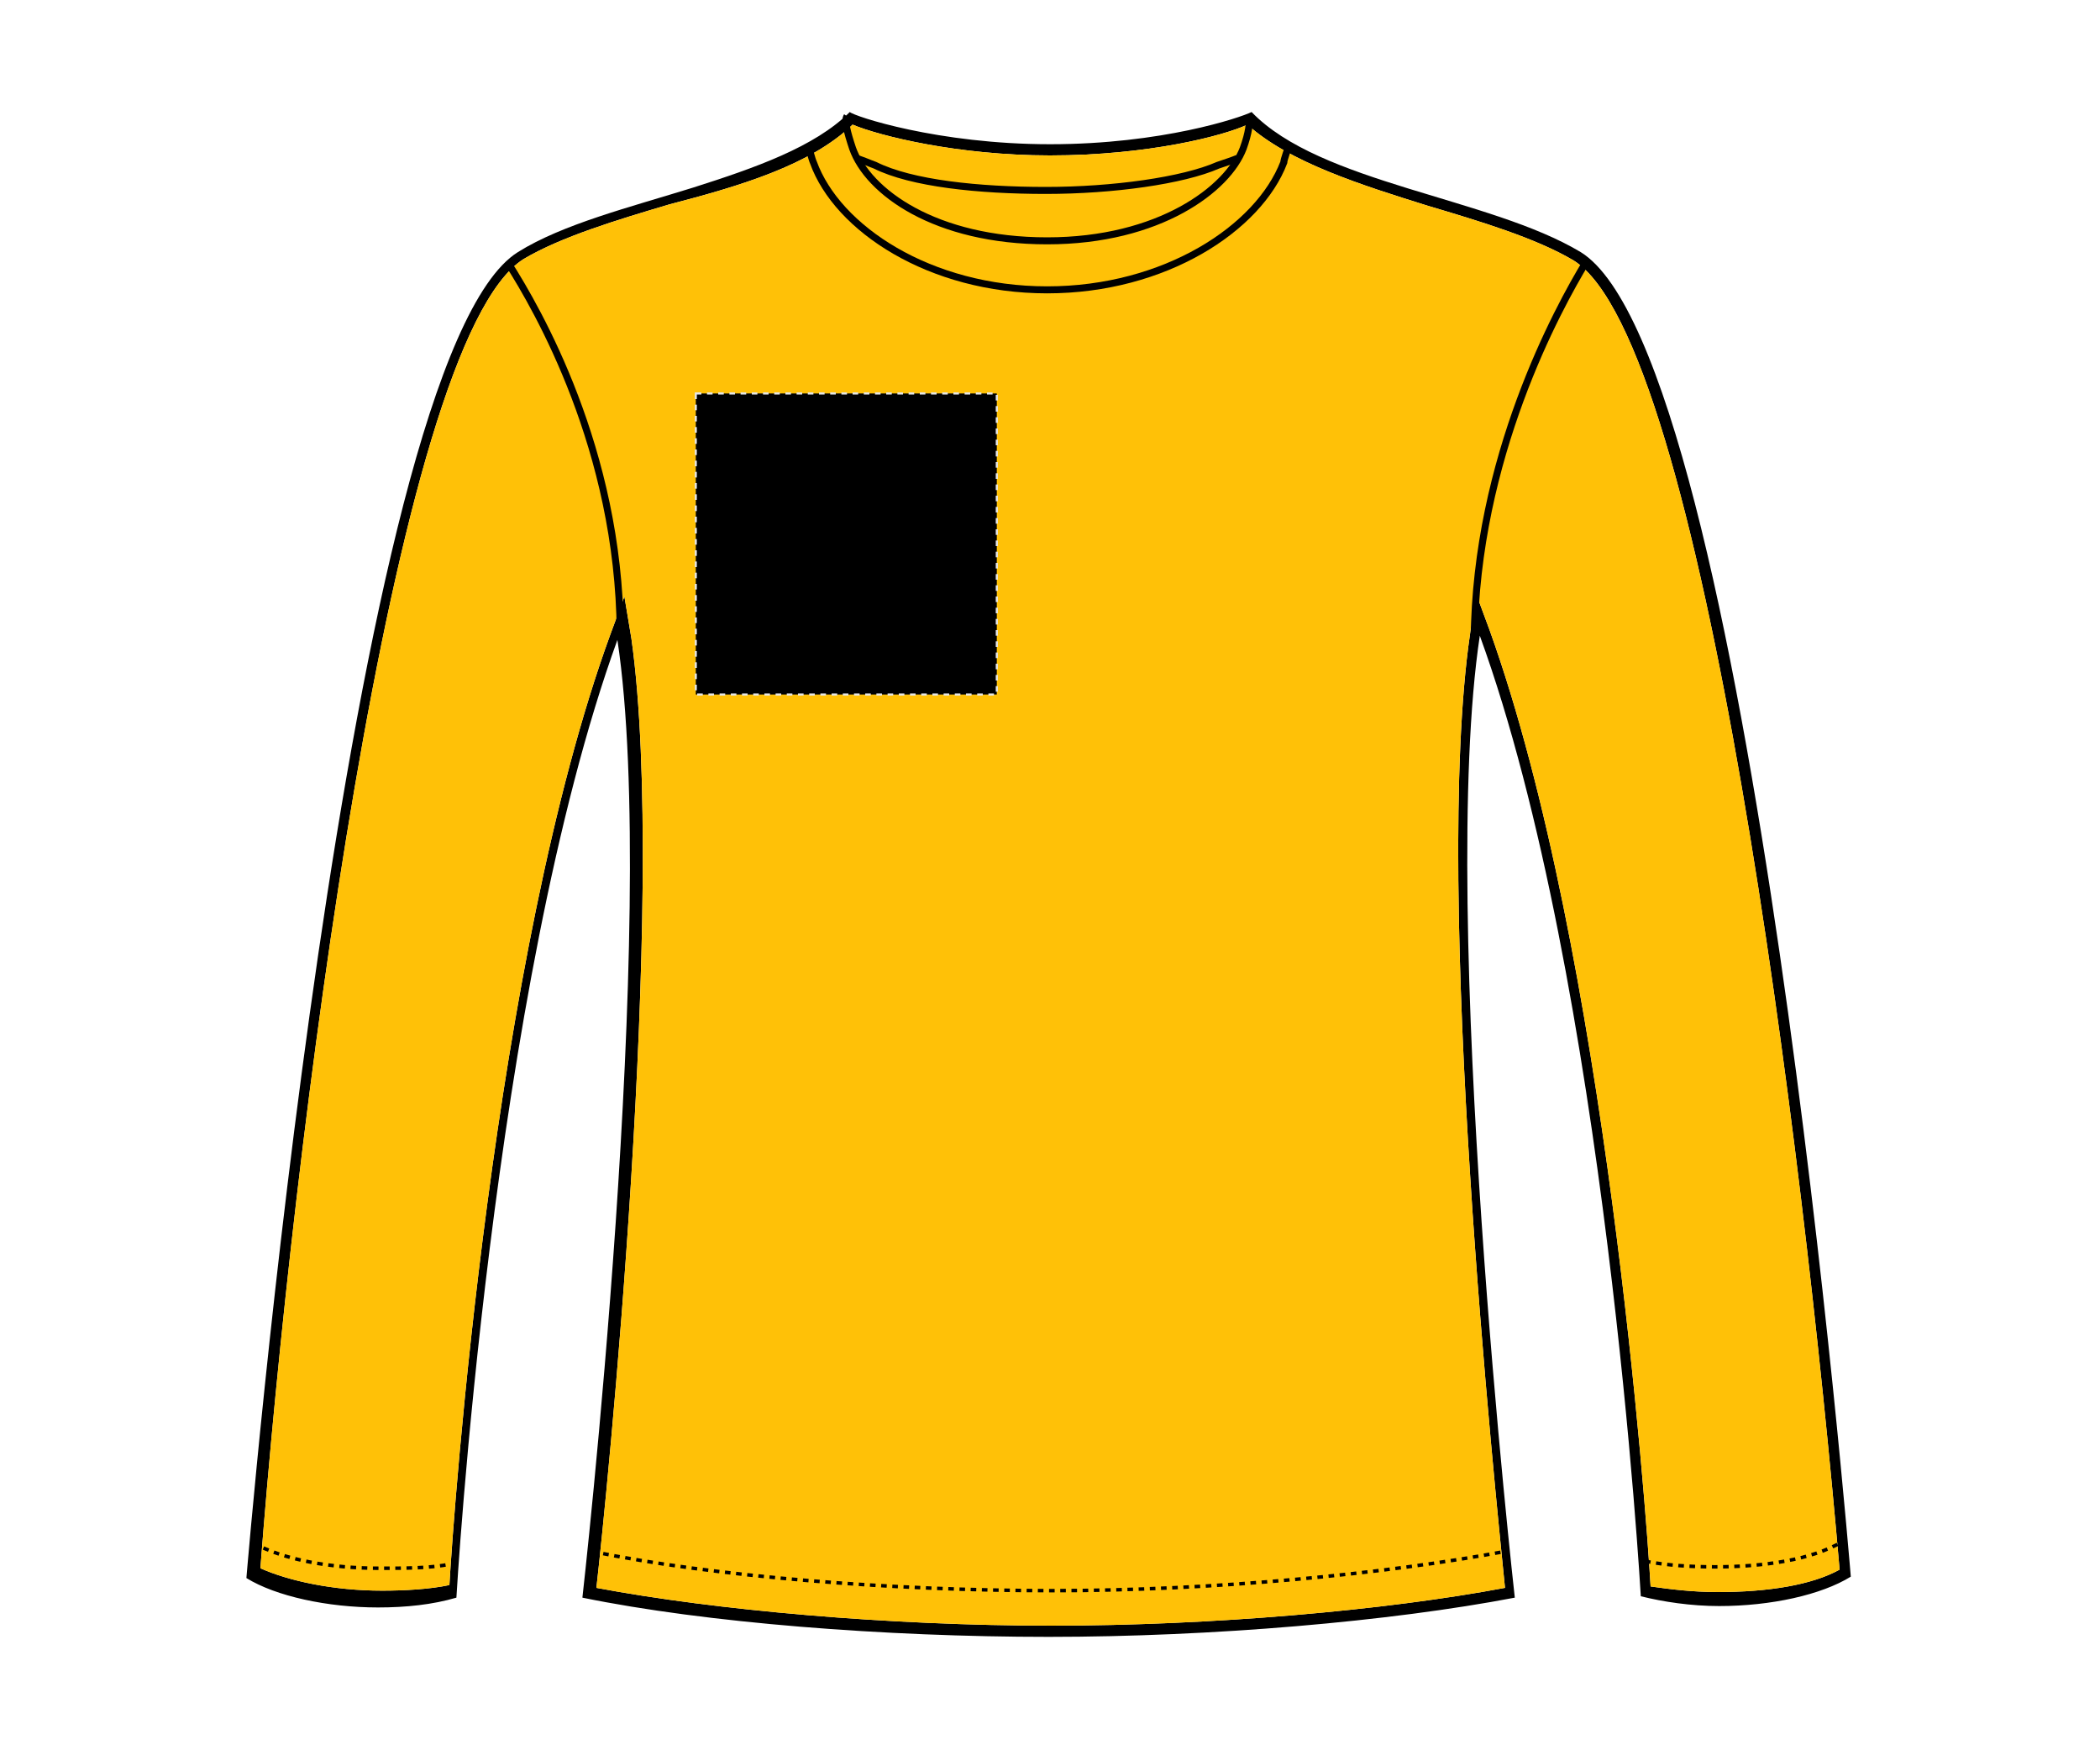 <?xml version="1.0" encoding="UTF-8"?>
<svg xmlns="http://www.w3.org/2000/svg" xmlns:xlink="http://www.w3.org/1999/xlink" version="1.1" id="Layer_1" x="0px" y="0px" viewBox="0 0 150 125" style="enable-background:new 0 0 150 125;" xml:space="preserve">
<style type="text/css">
	.st0{fill:#FFC107;}
	.st1{fill:none;stroke:#000000;stroke-width:0.5;}
	.st2{fill:none;stroke:#000000;stroke-width:0.25;stroke-dasharray:0.4;}
	.st3{stroke:#E6E6E6;stroke-width:0.15;stroke-miterlimit:10;stroke-dasharray:0.4,0.4;}
</style>
<g id="sweatshirt-ls-left-breast-garmentoutline">
	<path d="M112.9,18c-6.5-3.9-18.6-4.9-23.5-10C88.6,8.4,83,10.3,75,10.3S61,8.3,60.7,8c-2.5,2.5-6.8,4-11.2,5.4   C45,14.8,40.2,16,37,18c-12.2,7.6-19.4,94.7-19.4,94.7c2.1,1.3,5.8,2.1,9.4,2.1c2,0,3.9-0.2,5.6-0.7c0,0,2.5-43.6,11.5-68.4   c3,19.9-2.5,68.4-2.5,68.4c8.8,1.8,21.6,2.8,33.3,2.8c11.7,0,24.4-1.1,33.3-2.8c0,0-5.5-48.8-2.5-68.7c9,24.7,11.5,68.6,11.5,68.6   c1.6,0.4,3.6,0.7,5.6,0.7c3.7,0,7.3-0.8,9.4-2.1C132.2,112.6,125.1,25.5,112.9,18z M122.7,113.7c-1.8,0-3.4-0.2-4.8-0.4   c-0.3-5.3-3.2-45.2-11.5-68.3l-1-2.7l-0.4,3c-2.7,18.5,1.9,62,2.5,68.1c-8.5,1.6-20.9,2.7-32.4,2.7c-11.6,0-24-1.1-32.5-2.7   c0.7-6.1,5.1-49.4,2.5-67.8l-0.5-3l-1,2.7c-8.4,23-11.2,62.7-11.5,67.9c-1.4,0.3-3.2,0.4-4.8,0.4c-3.5,0-6.7-0.7-8.7-1.6   c2.3-30,9.4-87.6,18.8-93.5c2.7-1.6,6.7-2.8,10.4-3.9c5-1.3,10.1-2.8,13.1-5.7c1.9,0.8,7.5,2.2,14.1,2.2c7,0,12.4-1.4,14.1-2.2   c3,2.7,8.1,4.3,12.9,5.8c3.7,1.1,7.7,2.3,10.4,3.9c9.3,5.8,16.4,63.3,19,93.5C129.4,113.2,126.3,113.7,122.7,113.7z"></path>
	<path class="st0" d="M131.4,112.1c-2,1.1-5.1,1.6-8.7,1.6c-1.8,0-3.4-0.2-4.8-0.4c-0.3-5.3-3.2-45.2-11.5-68.3l-1-2.7l-0.4,3   c-2.7,18.5,1.9,62,2.5,68.1c-8.5,1.6-20.9,2.7-32.4,2.7c-11.6,0-24-1.1-32.5-2.7c0.7-6.1,5.1-49.4,2.5-67.8l-0.5-3l-1,2.7   c-8.4,23-11.2,62.7-11.5,67.9c-1.4,0.3-3.2,0.4-4.8,0.4c-3.5,0-6.7-0.7-8.7-1.6c2.3-30,9.4-87.6,18.8-93.5   c2.7-1.6,6.7-2.8,10.4-3.9c5-1.3,10.1-2.8,13.1-5.7c1.9,0.8,7.5,2.2,14.1,2.2c7,0,12.4-1.4,14.1-2.2c3,2.7,8.1,4.3,12.9,5.8   c3.7,1.1,7.7,2.3,10.4,3.9C121.7,24.4,128.8,81.9,131.4,112.1z"></path>
	<path class="st1" d="M60.5,8.3c-0.2,0.3,0,1.1,0.4,2.3c1.1,3.1,5.9,6.6,13.9,6.6s12.9-3.7,14-6.6c0.4-1.1,0.5-1.9,0.4-2.3"></path>
	<path class="st1" d="M88.4,11.3c-0.2,0.1-1.1,0.4-1.4,0.5c-2.5,1.1-7.5,1.8-12.3,1.8s-9.6-0.5-12.2-1.8c-0.3-0.1-1.2-0.5-1.4-0.5"></path>
	<path class="st1" d="M92.1,10.3c-0.1,0.3-0.4,1.1-0.4,1.3c-1.8,4.7-8.5,9.1-16.9,9.1s-15-4.4-16.7-9.1c-0.1-0.2-0.3-1-0.4-1.3"></path>
	<path class="st2" d="M18.1,110.2c2.2,1.2,5.5,1.8,9,1.8c1.9,0,3.6,0,5.1-0.3"></path>
	<path class="st1" d="M36.3,18.8c2.1,3.3,7.9,13.3,8,26.3"></path>
	<path class="st2" d="M42.3,110.8c8.7,1.8,21.3,2.8,32.9,2.8c11.5,0,23.8-1.2,32.3-2.8"></path>
	<path class="st1" d="M105.3,45.7c0.1-13,6-23.7,8-27"></path>
	<path class="st2" d="M117.5,111.5c1.6,0.3,3.3,0.4,5,0.4c3.5,0,6.9-0.5,9.1-1.8"></path>
</g>
<rect id="sweatshirt-ls-left-breast-garmentscreenbounds" x="49.7" y="28.1" class="st3" width="21.5" height="21.5"></rect>
</svg>
